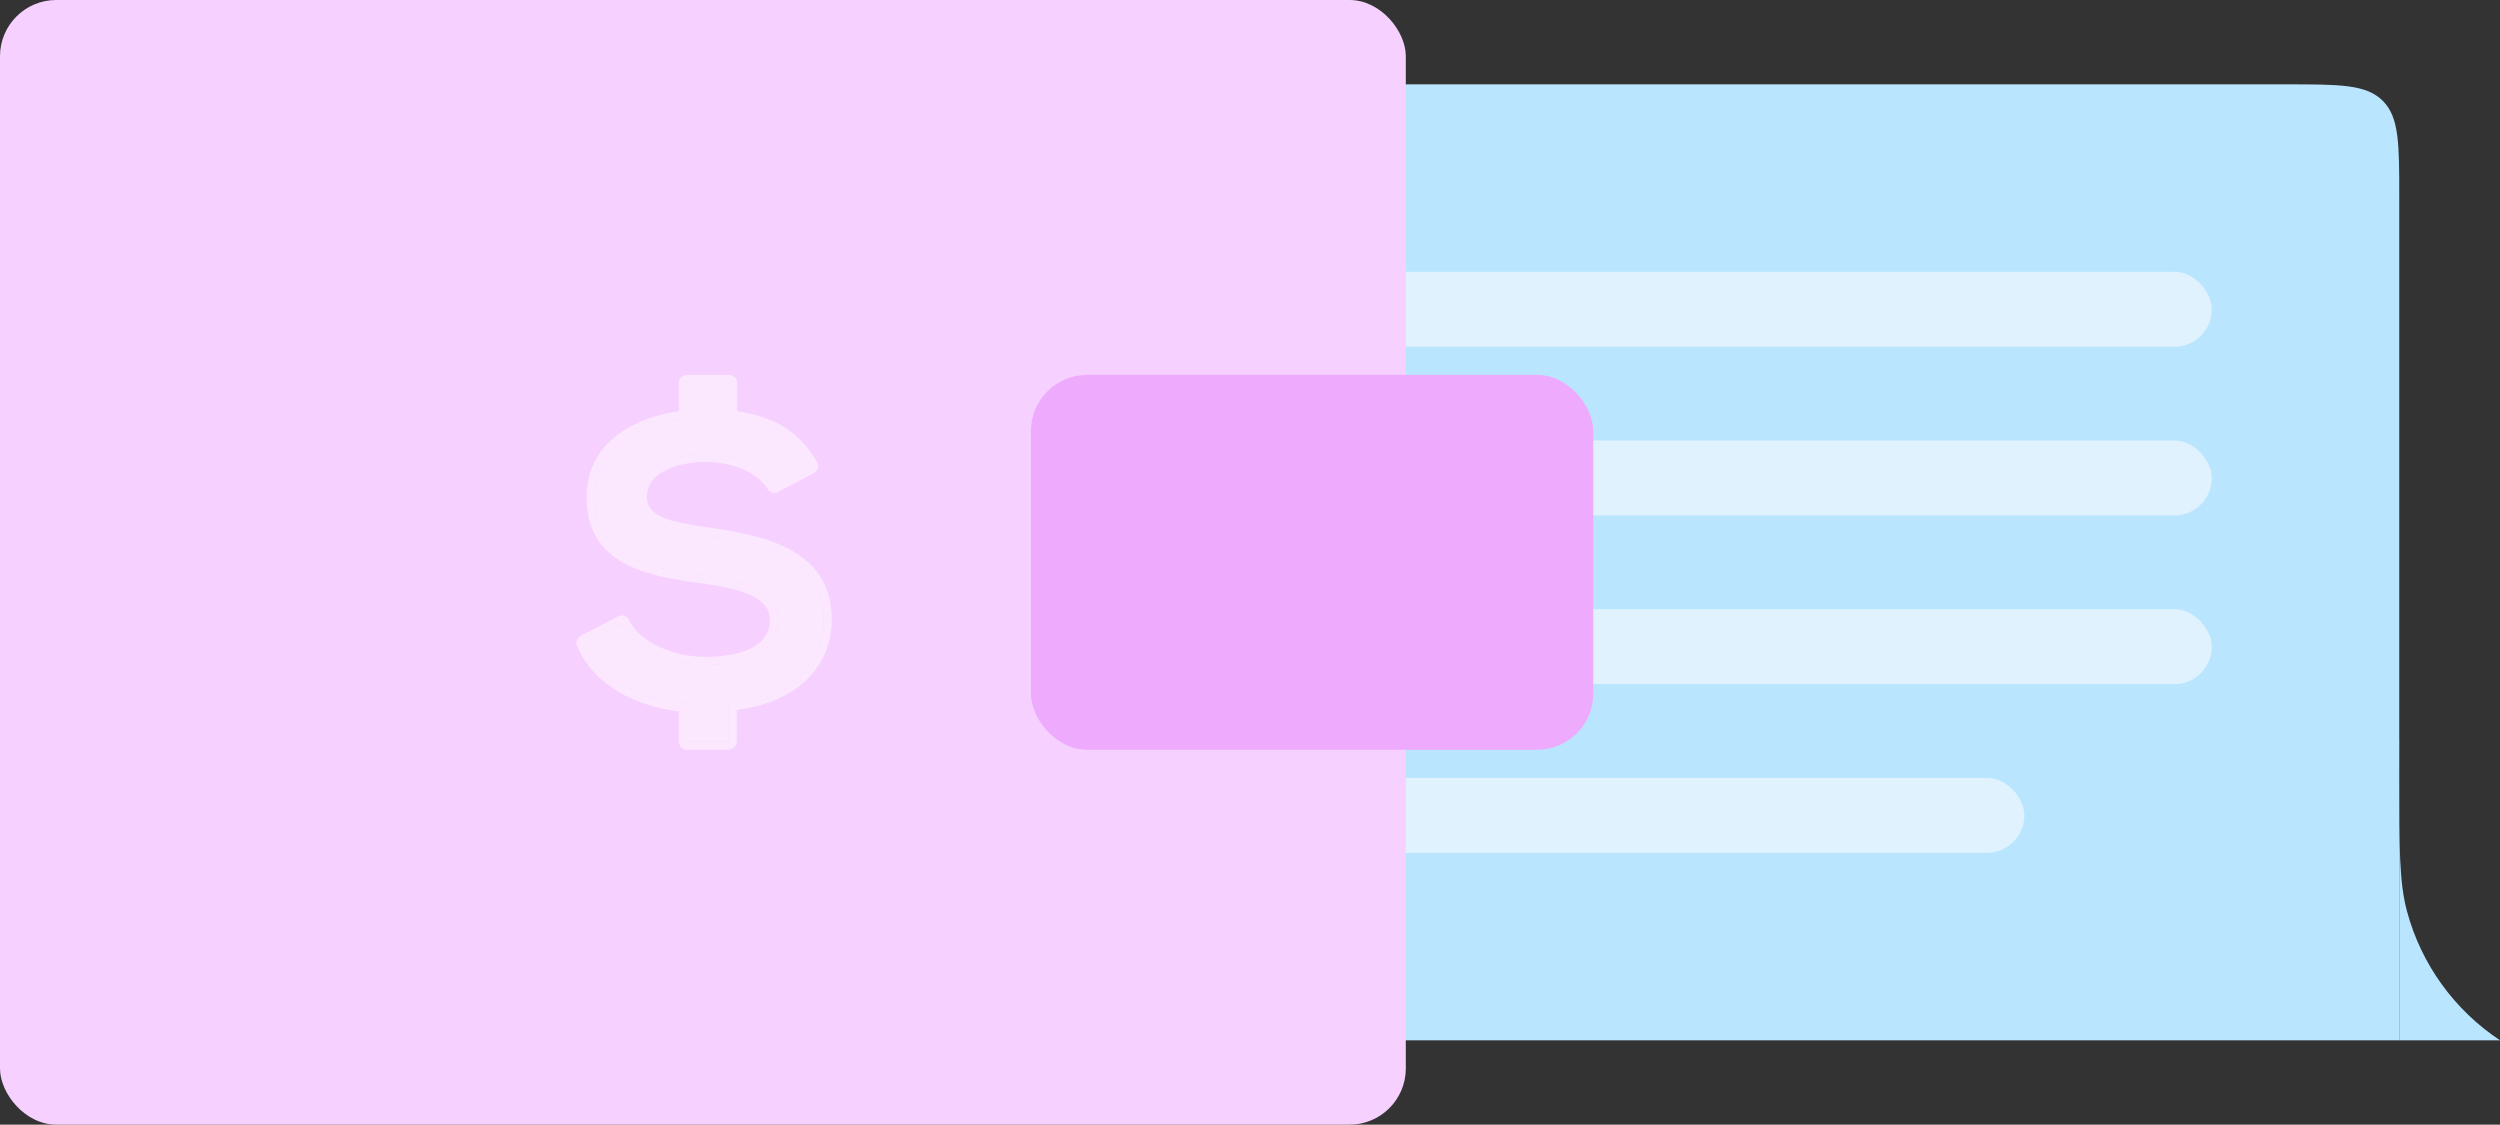 <svg width="1067" height="480" viewBox="0 0 1067 480" fill="none" xmlns="http://www.w3.org/2000/svg">
<rect x="0" y="0" width="1067" height="480" fill="#333333" stroke="none"/>
<path d="M424 84C424 61.373 424 50.059 431.029 43.029C438.059 36 449.373 36 472 36H976C998.627 36 1009.94 36 1016.97 43.029C1024 50.059 1024 61.373 1024 84V444H472C449.373 444 438.059 444 431.029 436.971C424 429.941 424 418.627 424 396V84Z" fill="#B9E6FE"/>
<path d="M1024.03 316C1024 320.815 1024 326.117 1024 332C1024 361.759 1024 376.639 1027.28 388.847C1033.43 411.788 1047.76 431.251 1067 444H1024V316H1024.03Z" fill="#B9E6FE"/>
<rect x="560" y="116" width="384" height="32" rx="16" fill="#E0F2FE"/>
<rect x="560" y="188" width="384" height="32" rx="16" fill="#E0F2FE"/>
<rect x="560" y="260" width="384" height="32" rx="16" fill="#E0F2FE"/>
<rect x="480" y="332" width="384" height="32" rx="16" fill="#E0F2FE"/>
<rect width="600" height="480" rx="24" fill="#F6D0FE"/>
<rect x="440" y="160" width="240" height="160" rx="24" fill="#EEAAFD"/>
<path d="M330.57 206.871C325.712 198.526 313.148 193.686 301.422 193.686C287.35 193.686 272.608 199.026 272.608 212.045C272.608 224.061 286.512 226.398 302.092 228.567C326.047 232.072 351.51 237.58 351.51 264.451C351.51 286.982 331.575 298.498 310.97 299.833V316.523H293.213V300.501C276.294 299.165 257.029 291.655 249.491 274.465L265.405 266.12C270.598 277.469 287.015 283.811 300.919 283.811C315.828 283.811 332.078 279.638 332.078 264.451C332.078 251.933 316.833 247.761 300.249 245.591C277.131 242.42 253.846 238.414 253.846 212.211C253.846 190.181 273.781 180.668 293.213 178.498V163.477H311.138V178.498C325.544 180.334 337.606 184.673 345.647 198.86L330.57 206.871Z" fill="#FBE8FF"/>
<path fill-rule="evenodd" clip-rule="evenodd" d="M332.212 209.939C330.554 210.82 328.494 210.235 327.551 208.615C325.616 205.292 321.97 202.407 317.183 200.339C312.43 198.285 306.833 197.163 301.422 197.163C294.748 197.163 288.177 198.441 283.411 201.035C278.762 203.564 276.098 207.137 276.098 212.045C276.098 214.321 276.735 215.944 277.758 217.23C278.832 218.578 280.508 219.77 282.903 220.812C287.805 222.942 294.667 224.023 302.575 225.124L302.599 225.127C314.524 226.872 327.487 229.184 337.477 234.706C342.538 237.504 346.961 241.188 350.107 246.142C353.264 251.116 355 257.16 355 264.451C355 276.88 349.445 286.371 341.111 292.834C333.703 298.579 324.176 301.891 314.46 303.01V316.523C314.46 318.443 312.898 320 310.97 320H293.213C291.286 320 289.723 318.443 289.723 316.523V303.644C273.004 301.601 254.09 293.637 246.293 275.857C245.56 274.187 246.246 272.236 247.865 271.388L263.78 263.043C264.629 262.597 265.625 262.52 266.534 262.829C267.442 263.139 268.182 263.807 268.581 264.677C270.71 269.331 275.312 273.266 281.366 276.068C287.379 278.851 294.456 280.334 300.919 280.334C308.148 280.334 315.31 279.307 320.533 276.714C323.105 275.437 325.092 273.838 326.437 271.904C327.76 270 328.588 267.592 328.588 264.451C328.588 260.014 326.058 256.812 320.844 254.261C315.508 251.651 308.041 250.117 299.795 249.039L299.773 249.036C288.34 247.467 276.086 245.622 266.724 240.6C261.957 238.043 257.81 234.602 254.875 229.861C251.935 225.112 250.356 219.292 250.356 212.211C250.356 199.966 255.974 191.084 264.182 185.101C271.428 179.819 280.628 176.821 289.723 175.449V163.477C289.723 161.557 291.286 160 293.213 160H311.138C313.065 160 314.628 161.557 314.628 163.477V175.482C328.309 177.638 340.473 182.66 348.686 197.15C349.148 197.965 349.26 198.932 348.998 199.832C348.735 200.731 348.119 201.487 347.289 201.928L332.212 209.939ZM311.138 178.498V163.477H293.213V178.498C273.781 180.668 253.846 190.181 253.846 212.211C253.846 238.414 277.131 242.42 300.249 245.591C316.833 247.761 332.078 251.933 332.078 264.451C332.078 279.638 315.828 283.811 300.919 283.811C287.834 283.811 272.525 278.194 266.437 268.074C266.056 267.44 265.711 266.789 265.405 266.12L249.491 274.465C257.029 291.655 276.294 299.165 293.213 300.501V316.523H310.97V299.833C331.575 298.498 351.51 286.982 351.51 264.451C351.51 237.58 326.047 232.072 302.092 228.567C286.512 226.398 272.608 224.061 272.608 212.045C272.608 199.026 287.35 193.686 301.422 193.686C313.148 193.686 325.712 198.526 330.57 206.871L345.647 198.86C345.057 197.819 344.445 196.831 343.813 195.893C335.824 184.05 324.488 180.199 311.138 178.498Z" fill="#FBE8FF"/>
</svg>
